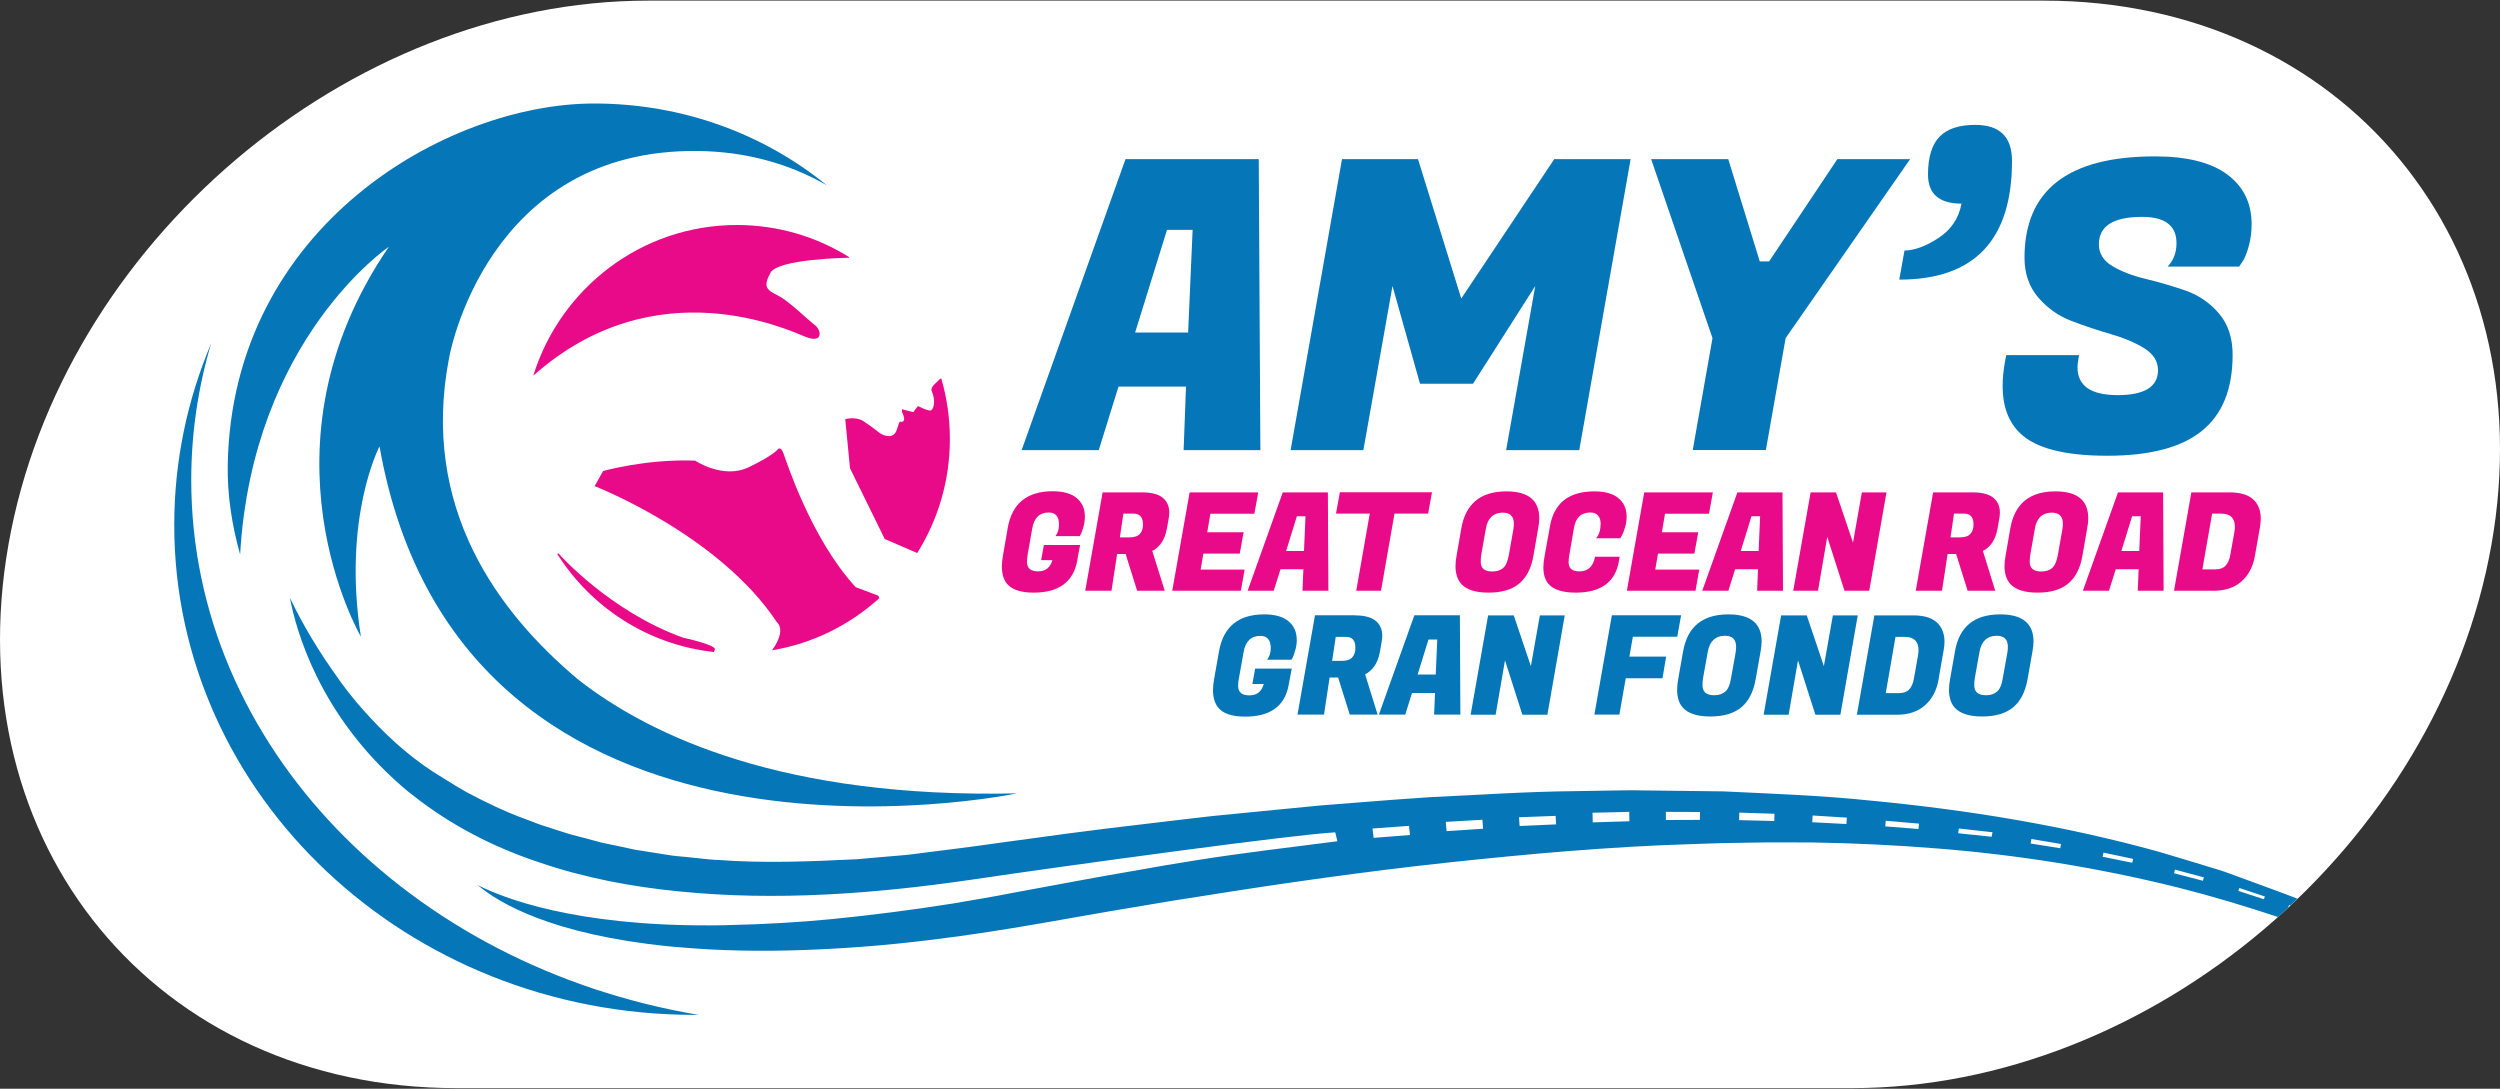 <?xml version="1.0" encoding="UTF-8"?> <!-- Generator: Adobe Illustrator 25.2.3, SVG Export Plug-In . SVG Version: 6.00 Build 0) --> <svg xmlns="http://www.w3.org/2000/svg" xmlns:xlink="http://www.w3.org/1999/xlink" version="1.1" id="Layer_1" x="0px" y="0px" viewBox="0 0 2000 871" style="enable-background:new 0 0 2000 871;" xml:space="preserve"><rect x="0" y="0" width="2000" height="871" fill="#333333" stroke="none"/> <style type="text/css"> .st0{fill:#FFFFFF;} .st1{fill:#0576B7;} .st2{fill:#E80A89;} </style> <path class="st0" d="M1481.5,870.5H365.1c-240.3,0-400.7-194.8-358.3-435l0,0c42.4-240.3,271.5-435,511.8-435h1116.3 c240.3,0,400.7,194.8,358.3,435l0,0C1950.8,675.8,1721.7,870.5,1481.5,870.5z"></path> <g> <g> <g> <g> <path class="st1" d="M153,384.1c0-37.7,5.5-74.4,15.9-109.3c-19,44.9-29.5,93.9-29.5,145.2c0,216.4,186.3,391.9,416.1,391.9 c1.1,0,2.3,0,3.4,0C327.7,773,153,596.3,153,384.1z"></path> <path class="st1" d="M462.6,543.7C398.6,490,336,406.4,359.3,286.1c0,0,29.2-167.8,199.7-165.3c37.3,0.5,72.3,10,102.4,27.4 c-49.9-40.7-114.9-65.4-186.1-65.4c-117.8,0-289.4,98.1-293.1,288.5c-0.5,25.1,3.5,49.4,9.9,72.3c9.9-172.4,119-246.2,119-246.2 c-110.4,161.2-22.4,311.9-22.4,311.9c-14.9-95.5,14.9-152.2,14.9-152.2c65.6,370.8,510,277.6,510,277.6 C627.8,638.8,521.2,589.5,462.6,543.7z"></path> </g> </g> <g> <g> <path class="st2" d="M546.7,510.2c-58.7-20.9-99.5-67-99.5-67s0.1-0.3-0.9-0.4l-0.5,0.4c27,42.6,72.1,72.3,124.4,78.3l0.9,0.2 c0.3-0.8,0.5-1.5,0.8-2.1C573.2,515.9,546.7,510.2,546.7,510.2"></path> <path class="st2" d="M679.4,206.2c0,0-57.1,0.7-63.1,12.1c-6,11.3-3,13.6,6,18.1c9,4.5,23.3,18.9,29.3,23.4 c6,4.5,6.8,15.1-6.8,9.8c-13.5-5.3-120.2-56.1-217.9,30.7l-0.2,0C448.4,230.6,513.1,180,589.5,180c32.9,0,63.8,9.4,89.8,25.7 L679.4,206.2z"></path> <path class="st2" d="M732.3,441.8l-24.5-10.6L680,374.6l-3.8-39.3c0,0,8.2-2.3,14.3,1.5c6,3.8,13.5,9.8,13.5,9.8 s10.5,6.8,13.5-3c3-9.8,2.2-4.9,4.8-6.4c2.7-1.5-0.7-7.5-0.7-7.5v-2.3l9,2.3l3.8-4.9c0,0,8.2,4.5,10.5,3.4 c2.2-1.1,3.8-7.9,0.4-15.5c0,0-1.1-1.9,2.3-5.3c1.7-1.7,3.2-2.9,4.2-4.1l1.2-0.6c4.5,15.4,6.9,31.7,6.9,48.6 c0,33.5-9.6,64.7-26.1,91.1L732.3,441.8z"></path> <path class="st2" d="M618.3,519.2c11.1-15.8,3.1-21.6,3.1-21.6c-46.6-70.2-145.7-108.7-145.7-108.7l6.8-12.1 c0,0,34.6-9.8,73.6-8.3c0,0,22.5,15.1,42.8,5.3c20.3-9.8,23.3-14.3,23.3-14.3s2.3-3,4.5,3c2.3,6,21.8,67.9,57.8,107.2l18,6.8 c0,0,0.6,0.5,0.7,1.4l0.2,0.7c-23.6,21.3-53,36.2-85.7,41.6L618.3,519.2z"></path> </g> </g> </g> <path class="st1" d="M1830.4,726.3l0.9-2.3l1,0.4c1.9-1.8,3.8-3.6,5.7-5.4c-0.1-0.1-0.2-0.1-0.4-0.2c-18.2-7-36.5-13.5-54.9-20.3 c-4.6-1.8-9.3-3.1-13.9-4.5l-14-4.3l-28.1-8.4c-75.4-20.9-153.1-33.5-231-40.9c-39-4.1-78-5.4-117.1-7.3l-58.6-0.7l-14.7-0.2 c-4.9,0-9.8,0.2-14.6,0.2l-29.3,0.5c-39.1,0.3-77.9,3-116.9,4.8c-19.4,1.2-38.8,2.8-58.2,4.3l-29.1,2.3l-29,2.8l-58,5.7 c-19.3,2.1-38.6,4.6-57.8,6.8c-38.6,4.4-77,9.7-115.4,15c-9.5,1.3-19.4,2.8-28.6,3.9l-27.8,3.5l-13.9,1.8l-13.9,1.2l-27.7,2.4 c-36.9,1.8-73.8,3.3-110,0.6c-4.6-0.1-9-0.6-13.5-1.1l-13.5-1.4c-4.5-0.5-9-0.7-13.4-1.5l-13.2-2.1l-13.3-2.1l-13-2.8l-13-2.7 c-4.3-1-8.5-2.3-12.7-3.4l-12.7-3.3c-4.2-1.2-8.3-2.6-12.4-3.9l-12.4-4l-12.1-4.6c-16.3-5.9-31.6-13.4-46.7-21.4 c-6-3.4-11.8-6.9-17.6-10.6c-0.3-0.2-0.7-0.4-1-0.6c-22-13-41.3-29.9-57.7-47.6c-1.6-1.7-3.1-3.4-4.7-5.1 c-9.1-10-17.6-20.9-25.5-32.5c-17.8-25.2-29.5-47.9-34.8-59.1c5.1,26.8,23.8,93.8,89.9,151.1c2.9,2.5,5.9,5,9,7.3 c29.9,23.6,64.3,41.3,100.6,53.3c36.2,12.4,74.3,19.6,112.6,23.3c76.9,7.7,155.1,1.9,232.2-9.3c78.1-11.6,261.9-36.7,292-38 l1.7,7.1c-37.7,4.9-75.4,9.2-112.9,15.2l-24.5,4l-24.4,4.3c-16.3,2.8-32.6,5.6-48.8,8.7l-48.6,9c-16.1,3.2-32.2,5.8-48.3,8.6 c-32.3,5.1-64.7,9.3-97.1,12.5c-26.7,2.6-53.5,4.1-80.3,4.7c-1.1,0-2.1,0.1-3.1,0.1c-1,0-2.1,0-3.1,0.1c-3.4,0.1-6.9,0.1-10.2,0.1 c-0.3,0-0.5,0-0.8,0c-0.3,0-0.5,0-0.8,0c-107.4,0.3-164-21.7-184.8-32.2c16.6,14.1,58.8,39.5,153.2,49c10.6,1,21.2,1.8,31.8,2.4 c33.3,1.8,66.7,1.3,99.9-0.6c33.3-1.8,66.4-5.3,99.3-9.8c32.9-4.5,65.8-10.3,98-16c16.2-2.9,32.4-5.6,48.6-8.3l24.3-4.1l24.3-3.8 c64.9-10.4,129.9-19.6,195.2-26.7c65.2-7,130.6-12.9,196.1-14.9l24.5-0.8l24.5-0.4c8.2-0.2,16.4-0.2,24.5-0.2 c8.2,0.1,16.4,0,24.5,0.1c32.7,0.5,65.4,2.1,98,4.7c65.2,5.1,129.9,15.5,193.4,31.3c27,6.8,53.6,14.8,80.1,23.6 C1824.9,731.4,1827.7,728.9,1830.4,726.3L1830.4,726.3z M1098.9,670.3l-0.9-7.5l29.2-2.1l0.8,7.3L1098.9,670.3z M1157.3,664.9 l-0.7-7.4l29.3-1.7l0.6,7.2L1157.3,664.9z M1215.7,660.8l-0.5-7l29.3-1.1l0.4,6.8L1215.7,660.8z M1274.2,657.9l-0.2-7.7l29.4-0.7 l0.1,7.5L1274.2,657.9z M1359.9,655.9l-27.2,0.1l0-6.5l27.3,0.1L1359.9,655.9z M1419.4,656.8l-28.1-0.7l0.1-6l28.2,0.9 L1419.4,656.8z M1477.1,659.2l-27.3-1.4l0.3-5.4l27.4,1.7L1477.1,659.2z M1534.8,663.2l-26.6-2.1l0.4-4.5l26.6,2.3L1534.8,663.2z M1593.3,669.4l-26.8-2.8l0.6-3.8l26.9,3L1593.3,669.4z M1648.2,678.6l-23.7-3.8l0.6-3.6l23.7,4L1648.2,678.6z M1705.8,690.2 l-23.7-4.8l0.7-3.3l23.7,5L1705.8,690.2z M1762.3,704.6l-23.1-6l0.8-2.9l23.1,6.2L1762.3,704.6z M1811.1,719.4l-20.4-6.7l0.8-2.3 l20.4,6.8L1811.1,719.4z"></path> <g> <path class="st1" d="M996.1,573.3c-10.4,0-17.7-2.4-21.6-7.3c-2.7-3.4-4.1-8-4.1-13.9c0-2.7,0.3-5.7,0.9-8.9l3.9-22.1 c3.5-19.7,15.5-29.6,36.2-29.6c8.5,0,15,1.8,19.4,5.5c4.4,3.6,6.6,8.6,6.6,15c0,2.6-0.3,5.2-1.1,7.8c-0.7,2.6-1.4,4.6-2,6l-1.1,2 h-19.5c1.9-2.6,2.9-5.7,2.9-9.2c0-6.6-2.8-9.9-8.3-9.9c-7.4,0-11.9,4.3-13.4,12.9l-3.8,21.2c-0.4,2-0.6,3.9-0.6,5.9 c0,5.1,3,7.6,9,7.6c6,0,9.8-3,11.5-9.1h-9.1l2.2-12.3h29.3l-1.8,9.5l-0.6,3.2C1028.1,564.7,1016.4,573.3,996.1,573.3z"></path> <path class="st1" d="M1083.9,492.3c8.4,0,14.3,1.8,17.9,5.5c2.6,2.8,4,6.3,4,10.6c0,1.5-0.1,3-0.4,4.6l-1.5,8.6 c-0.9,4.8-2.4,8.6-4.6,11.6c-2.2,2.9-4.6,5-7.2,6.3l10,32.2h-22.3l-9.3-29.7h-6.8l-4.5,29.7h-21.2l14-79.5H1083.9z M1076.9,509.5 h-8.3l-2.9,19.2h7.7c3.9,0,6.7-0.9,8.4-2.8c1.7-1.9,2.5-4.4,2.5-7.5C1084.4,512.5,1081.9,509.5,1076.9,509.5z"></path> <path class="st1" d="M1147.3,571.7l0.7-17.3h-18.4l-5.4,17.3h-21.1l28.4-79.5h36.4l0.4,79.5H1147.3z M1142.8,511.6l-8.7,28h14.5 l1.2-28H1142.8z"></path> <path class="st1" d="M1251.8,492.3l-13.9,79.5h-20l-13.9-43.5l-7.5,43.5h-20l14-79.5h20.5l13.7,40.6l7.2-40.6H1251.8z"></path> <path class="st1" d="M1330,542.6h-29.4l-5.1,29.1h-20l14-79.5h55.4l-3.1,17.2h-35.5l-2.8,15.9h29.4L1330,542.6z"></path> <path class="st1" d="M1382.7,491.5c17.7,0,26.6,7.2,26.6,21.7c0,2.4-0.3,5-0.8,7.8l-3.9,22.1c-1.8,10.2-5.6,17.8-11.5,22.7 c-5.9,4.9-14.2,7.4-24.8,7.4c-10.7,0-18.1-2.5-22.3-7.4c-2.9-3.4-4.3-8.1-4.3-14c0-2.6,0.3-5.6,0.9-8.7l3.9-22.1 C1350,501.3,1362.1,491.5,1382.7,491.5z M1371.4,556.2c3.7,0,6.6-1,8.8-2.9c2.2-1.9,3.8-5.4,4.6-10.6l3.8-21.2 c0.2-1.5,0.3-2.8,0.3-4c0-6-3-8.9-9.1-8.9c-7.6,0.1-12.1,4.5-13.6,12.9l-3.8,21.2c-0.3,1.8-0.4,3.8-0.4,5.7 C1362.1,553.6,1365.2,556.2,1371.4,556.2z"></path> <path class="st1" d="M1486.2,492.3l-13.9,79.5h-20l-13.9-43.5l-7.5,43.5h-20l14-79.5h20.5l13.7,40.6l7.2-40.6H1486.2z"></path> <path class="st1" d="M1530.5,492.3c9.6,0,16.5,2.4,20.6,7.3c3,3.7,4.5,8.3,4.5,13.8c0,2-0.2,4.1-0.6,6.3l-4.3,24.6 c-1.5,8.3-5.1,15-10.8,20c-5.7,5-13.2,7.5-22.3,7.5h-32.1l14-79.5H1530.5z M1523.6,509.5h-7.2l-7.8,45h10.5c3.5,0,6.2-0.9,8.1-2.8 c1.9-1.9,3.3-4.9,4-9.2l3.2-18.1c0.3-1.6,0.4-3.1,0.4-4.4C1534.8,513,1531.1,509.5,1523.6,509.5z"></path> <path class="st1" d="M1600.2,491.5c17.7,0,26.6,7.2,26.6,21.7c0,2.4-0.3,5-0.8,7.8l-3.9,22.1c-1.8,10.2-5.6,17.8-11.5,22.7 c-5.9,4.9-14.2,7.4-24.8,7.4c-10.7,0-18.1-2.5-22.3-7.4c-2.9-3.4-4.3-8.1-4.3-14c0-2.6,0.3-5.6,0.9-8.7l3.9-22.1 C1567.4,501.3,1579.5,491.5,1600.2,491.5z M1588.8,556.2c3.7,0,6.6-1,8.8-2.9c2.2-1.9,3.8-5.4,4.6-10.6l3.8-21.2 c0.2-1.5,0.3-2.8,0.3-4c0-6-3-8.9-9.1-8.9c-7.6,0.1-12.1,4.5-13.6,12.9l-3.8,21.2c-0.3,1.8-0.4,3.8-0.4,5.7 C1579.5,553.6,1582.6,556.2,1588.8,556.2z"></path> </g> <g> <path class="st2" d="M826.9,474.1c-10.3,0-17.5-2.4-21.4-7.2c-2.7-3.4-4-7.9-4-13.8c0-2.7,0.3-5.6,0.9-8.9l3.8-21.9 c3.4-19.5,15.4-29.3,35.9-29.3c8.5,0,14.9,1.8,19.2,5.4c4.4,3.6,6.6,8.5,6.6,14.8c0,2.5-0.3,5.1-1,7.8c-0.7,2.6-1.4,4.6-2,5.9 l-1.1,2h-19.4c1.9-2.6,2.8-5.6,2.8-9.1c0-6.6-2.7-9.8-8.2-9.8c-7.4,0-11.8,4.3-13.2,12.8l-3.7,21c-0.4,2-0.5,3.9-0.5,5.8 c0,5,3,7.5,8.9,7.5c5.9,0,9.7-3,11.4-9h-9l2.2-12.1h29l-1.8,9.4l-0.5,3.2C858.6,465.6,847,474.1,826.9,474.1z"></path> <path class="st2" d="M913.8,393.9c8.3,0,14.2,1.8,17.7,5.5c2.6,2.8,3.9,6.3,3.9,10.5c0,1.5-0.1,3-0.4,4.6l-1.5,8.5 c-0.9,4.7-2.4,8.6-4.5,11.5c-2.2,2.9-4.5,5-7.2,6.2l10,31.9h-22.1l-9.2-29.4h-6.8l-4.5,29.4h-21l13.9-78.7H913.8z M906.9,410.9 h-8.2l-2.8,19h7.7c3.9,0,6.6-0.9,8.3-2.8c1.7-1.9,2.5-4.3,2.5-7.4C914.4,413.9,911.9,410.9,906.9,410.9z"></path> <path class="st2" d="M992.7,472.6h-54.9l13.9-78.7h54.9l-3.1,17.1h-35.2l-2.5,14.8h29.1l-3.1,17.1h-29.1l-2.2,12.8h35.2 L992.7,472.6z"></path> <path class="st2" d="M1042,472.6l0.7-17.2h-18.3l-5.4,17.2h-20.9l28.1-78.7h36.1l0.4,78.7H1042z M1037.5,413l-8.6,27.8h14.3 l1.2-27.8H1037.5z"></path> <path class="st2" d="M1142.5,410.9h-26.9l-10.8,61.7H1085l10.8-61.7h-27l3.1-17.1h73.7L1142.5,410.9z"></path> <path class="st2" d="M1205.1,393.1c17.6,0,26.3,7.2,26.3,21.5c0,2.4-0.3,5-0.8,7.8l-3.8,21.9c-1.7,10.1-5.5,17.6-11.4,22.5 c-5.8,4.9-14,7.3-24.6,7.3c-10.6,0-17.9-2.4-22.1-7.3c-2.8-3.4-4.3-8-4.3-13.9c0-2.6,0.3-5.5,0.9-8.6l3.8-21.9 C1172.6,402.9,1184.6,393.1,1205.1,393.1z M1193.8,457.2c3.6,0,6.6-0.9,8.7-2.8c2.2-1.9,3.7-5.4,4.6-10.5l3.7-21 c0.2-1.5,0.3-2.8,0.3-3.9c0-5.9-3-8.9-9-8.9c-7.5,0.1-12,4.4-13.4,12.8l-3.7,21c-0.3,1.8-0.4,3.7-0.4,5.7 C1184.6,454.6,1187.7,457.2,1193.8,457.2z"></path> <path class="st2" d="M1260.6,474.1c-10.4,0-17.6-2.3-21.7-6.8c-2.8-3.2-4.2-7.7-4.2-13.4c0-2.5,0.3-5.1,0.8-8l4.5-25.1 c3.3-18.4,15.1-27.7,35.5-27.7c8.5,0,14.9,1.8,19.2,5.4c4.4,3.6,6.6,8.5,6.6,14.8c0,2.9-0.4,5.8-1.3,8.7c-0.8,2.9-1.7,5-2.5,6.4 l-1.2,2.2h-19.4c2.4-2.8,3.6-6.7,3.6-11.8c0-2.7-0.7-4.8-2.1-6.4c-1.4-1.6-3.4-2.4-6.1-2.4c-7.4,0-11.7,4.1-13.1,12.2l-3.8,22.1 c-0.4,1.9-0.5,3.7-0.5,5.6c0,4.8,2.9,7.2,8.6,7.2c6.9,0,11.1-3.9,12.5-11.7h19.7l-0.5,3.2C1292.4,465.6,1280.8,474.1,1260.6,474.1 z"></path> <path class="st2" d="M1356.4,472.6h-54.9l13.9-78.7h54.9l-3.1,17.1H1332l-2.5,14.8h29.1l-3.1,17.1h-29.1l-2.2,12.8h35.2 L1356.4,472.6z"></path> <path class="st2" d="M1405.7,472.6l0.7-17.2h-18.3l-5.4,17.2h-20.9l28.1-78.7h36.1l0.4,78.7H1405.7z M1401.2,413l-8.6,27.8h14.3 l1.2-27.8H1401.2z"></path> <path class="st2" d="M1509.2,393.9l-13.8,78.7h-19.8l-13.8-43.1l-7.4,43.1h-19.8l13.9-78.7h20.3l13.6,40.2l7.1-40.2H1509.2z"></path> <path class="st2" d="M1578.3,393.9c8.3,0,14.2,1.8,17.7,5.5c2.6,2.8,3.9,6.3,3.9,10.5c0,1.5-0.1,3-0.4,4.6l-1.5,8.5 c-0.9,4.7-2.4,8.6-4.5,11.5c-2.1,2.9-4.5,5-7.2,6.2l9.9,31.9h-22.1l-9.2-29.4h-6.8l-4.5,29.4h-21l13.9-78.7H1578.3z M1571.4,410.9 h-8.2l-2.8,19h7.6c3.9,0,6.6-0.9,8.3-2.8c1.7-1.9,2.5-4.3,2.5-7.4C1578.9,413.9,1576.4,410.9,1571.4,410.9z"></path> <path class="st2" d="M1644.3,393.1c17.6,0,26.3,7.2,26.3,21.5c0,2.4-0.3,5-0.8,7.8l-3.8,21.9c-1.7,10.1-5.5,17.6-11.4,22.5 c-5.8,4.9-14,7.3-24.6,7.3c-10.6,0-17.9-2.4-22.1-7.3c-2.8-3.4-4.3-8-4.3-13.9c0-2.6,0.3-5.5,0.9-8.6l3.8-21.9 C1611.8,402.9,1623.8,393.1,1644.3,393.1z M1633,457.2c3.6,0,6.6-0.9,8.7-2.8c2.2-1.9,3.7-5.4,4.6-10.5l3.7-21 c0.2-1.5,0.3-2.8,0.3-3.9c0-5.9-3-8.9-9-8.9c-7.5,0.1-12,4.4-13.4,12.8l-3.7,21c-0.3,1.8-0.4,3.7-0.4,5.7 C1623.8,454.6,1626.9,457.2,1633,457.2z"></path> <path class="st2" d="M1710.2,472.6l0.7-17.2h-18.3l-5.4,17.2h-20.9l28.1-78.7h36.1l0.4,78.7H1710.2z M1705.7,413l-8.6,27.8h14.3 l1.2-27.8H1705.7z"></path> <path class="st2" d="M1783.7,393.9c9.6,0,16.4,2.4,20.4,7.2c3,3.6,4.5,8.2,4.5,13.7c0,2-0.2,4-0.5,6.2l-4.3,24.4 c-1.5,8.2-5,14.8-10.7,19.8c-5.7,5-13,7.4-22.1,7.4h-31.8l13.9-78.7H1783.7z M1776.8,410.9h-7.1l-7.8,44.6h10.4 c3.4,0,6.1-0.9,8-2.8c1.9-1.9,3.3-4.9,4-9.1l3.2-17.9c0.3-1.6,0.4-3.1,0.4-4.4C1787.9,414.4,1784.2,410.9,1776.8,410.9z"></path> </g> <g> <path class="st1" d="M946.9,360.1l1.9-50.8h-54L879,360.1h-61.7l83.1-232.8H1007l1.3,232.8H946.9z M933.6,183.9L908.1,266h42.4 l3.6-82.1H933.6z"></path> <path class="st1" d="M1134.4,127.3l34.6,111.5l74.4-111.5h61.1l-41.1,232.8h-58.5l23.3-131.3l-49.8,78.2H1136l-22-78.2 l-23.3,131.3h-58.2l41.1-232.8H1134.4z"></path> <path class="st1" d="M1415.3,209.1l54.6-81.8h58.2l-99.6,143.2l-15.8,89.5h-58.5l15.8-89.5l-49.1-143.2h61.7l25.2,81.8H1415.3z"></path> <path class="st1" d="M1542.4,139.6c0-13.8,3.1-23.9,9.2-30.2c6.1-6.4,15.7-9.5,28.6-9.5c19.6,0,29.4,9.6,29.4,28.8 c0,63.4-30.1,95-90.2,95l4.2-23.3c7.8,0,16.8-3.3,27-9.9c10.2-6.6,16.4-15.8,18.6-27.6C1551.3,162.9,1542.4,155.1,1542.4,139.6z"></path> <path class="st1" d="M1662,293.8c0,14.9,10.7,22.3,32.2,22.3c21.4,0,32.2-6.7,32.2-20c0-7.1-3.7-12.9-11-17.5 c-7.3-4.5-16.2-8.3-26.7-11.3c-10.5-3-20.9-6.5-31.4-10.5c-10.5-4-19.3-10.2-26.7-18.8c-7.3-8.5-11-19.1-11-31.8 c0-54.1,34.8-81.1,104.4-81.1c25.4,0,44.7,4.8,57.7,14.4c13,9.6,19.6,22.9,19.6,39.9c0,6.3-0.8,12.2-2.4,17.9 c-1.6,5.7-3.3,9.8-5,12.1l-2.6,3.9h-57.2c4.7-5,7.1-11.2,7.1-18.8c0-14-9.2-21-27.5-21c-23.1,0-34.6,7.3-34.6,22 c0,7.3,3.7,13.2,11,17.5c7.3,4.3,16.2,7.7,26.7,10.2c10.5,2.5,21,5.6,31.5,9.2c10.6,3.7,19.5,9.8,26.8,18.3 c7.3,8.5,11,19.6,11,33.1c0,27.4-8.2,47.7-24.6,60.9c-16.4,13.3-41.6,19.9-75.7,19.9c-34.1,0-57.3-6-69.8-18.1 c-9.3-9.1-13.9-21.5-13.9-37.5c0-6,0.6-12.6,1.9-19.7l1-5.2h58.2l-0.6,3.9C1662.2,290.2,1662,292.1,1662,293.8z"></path> </g> </g> </svg> 